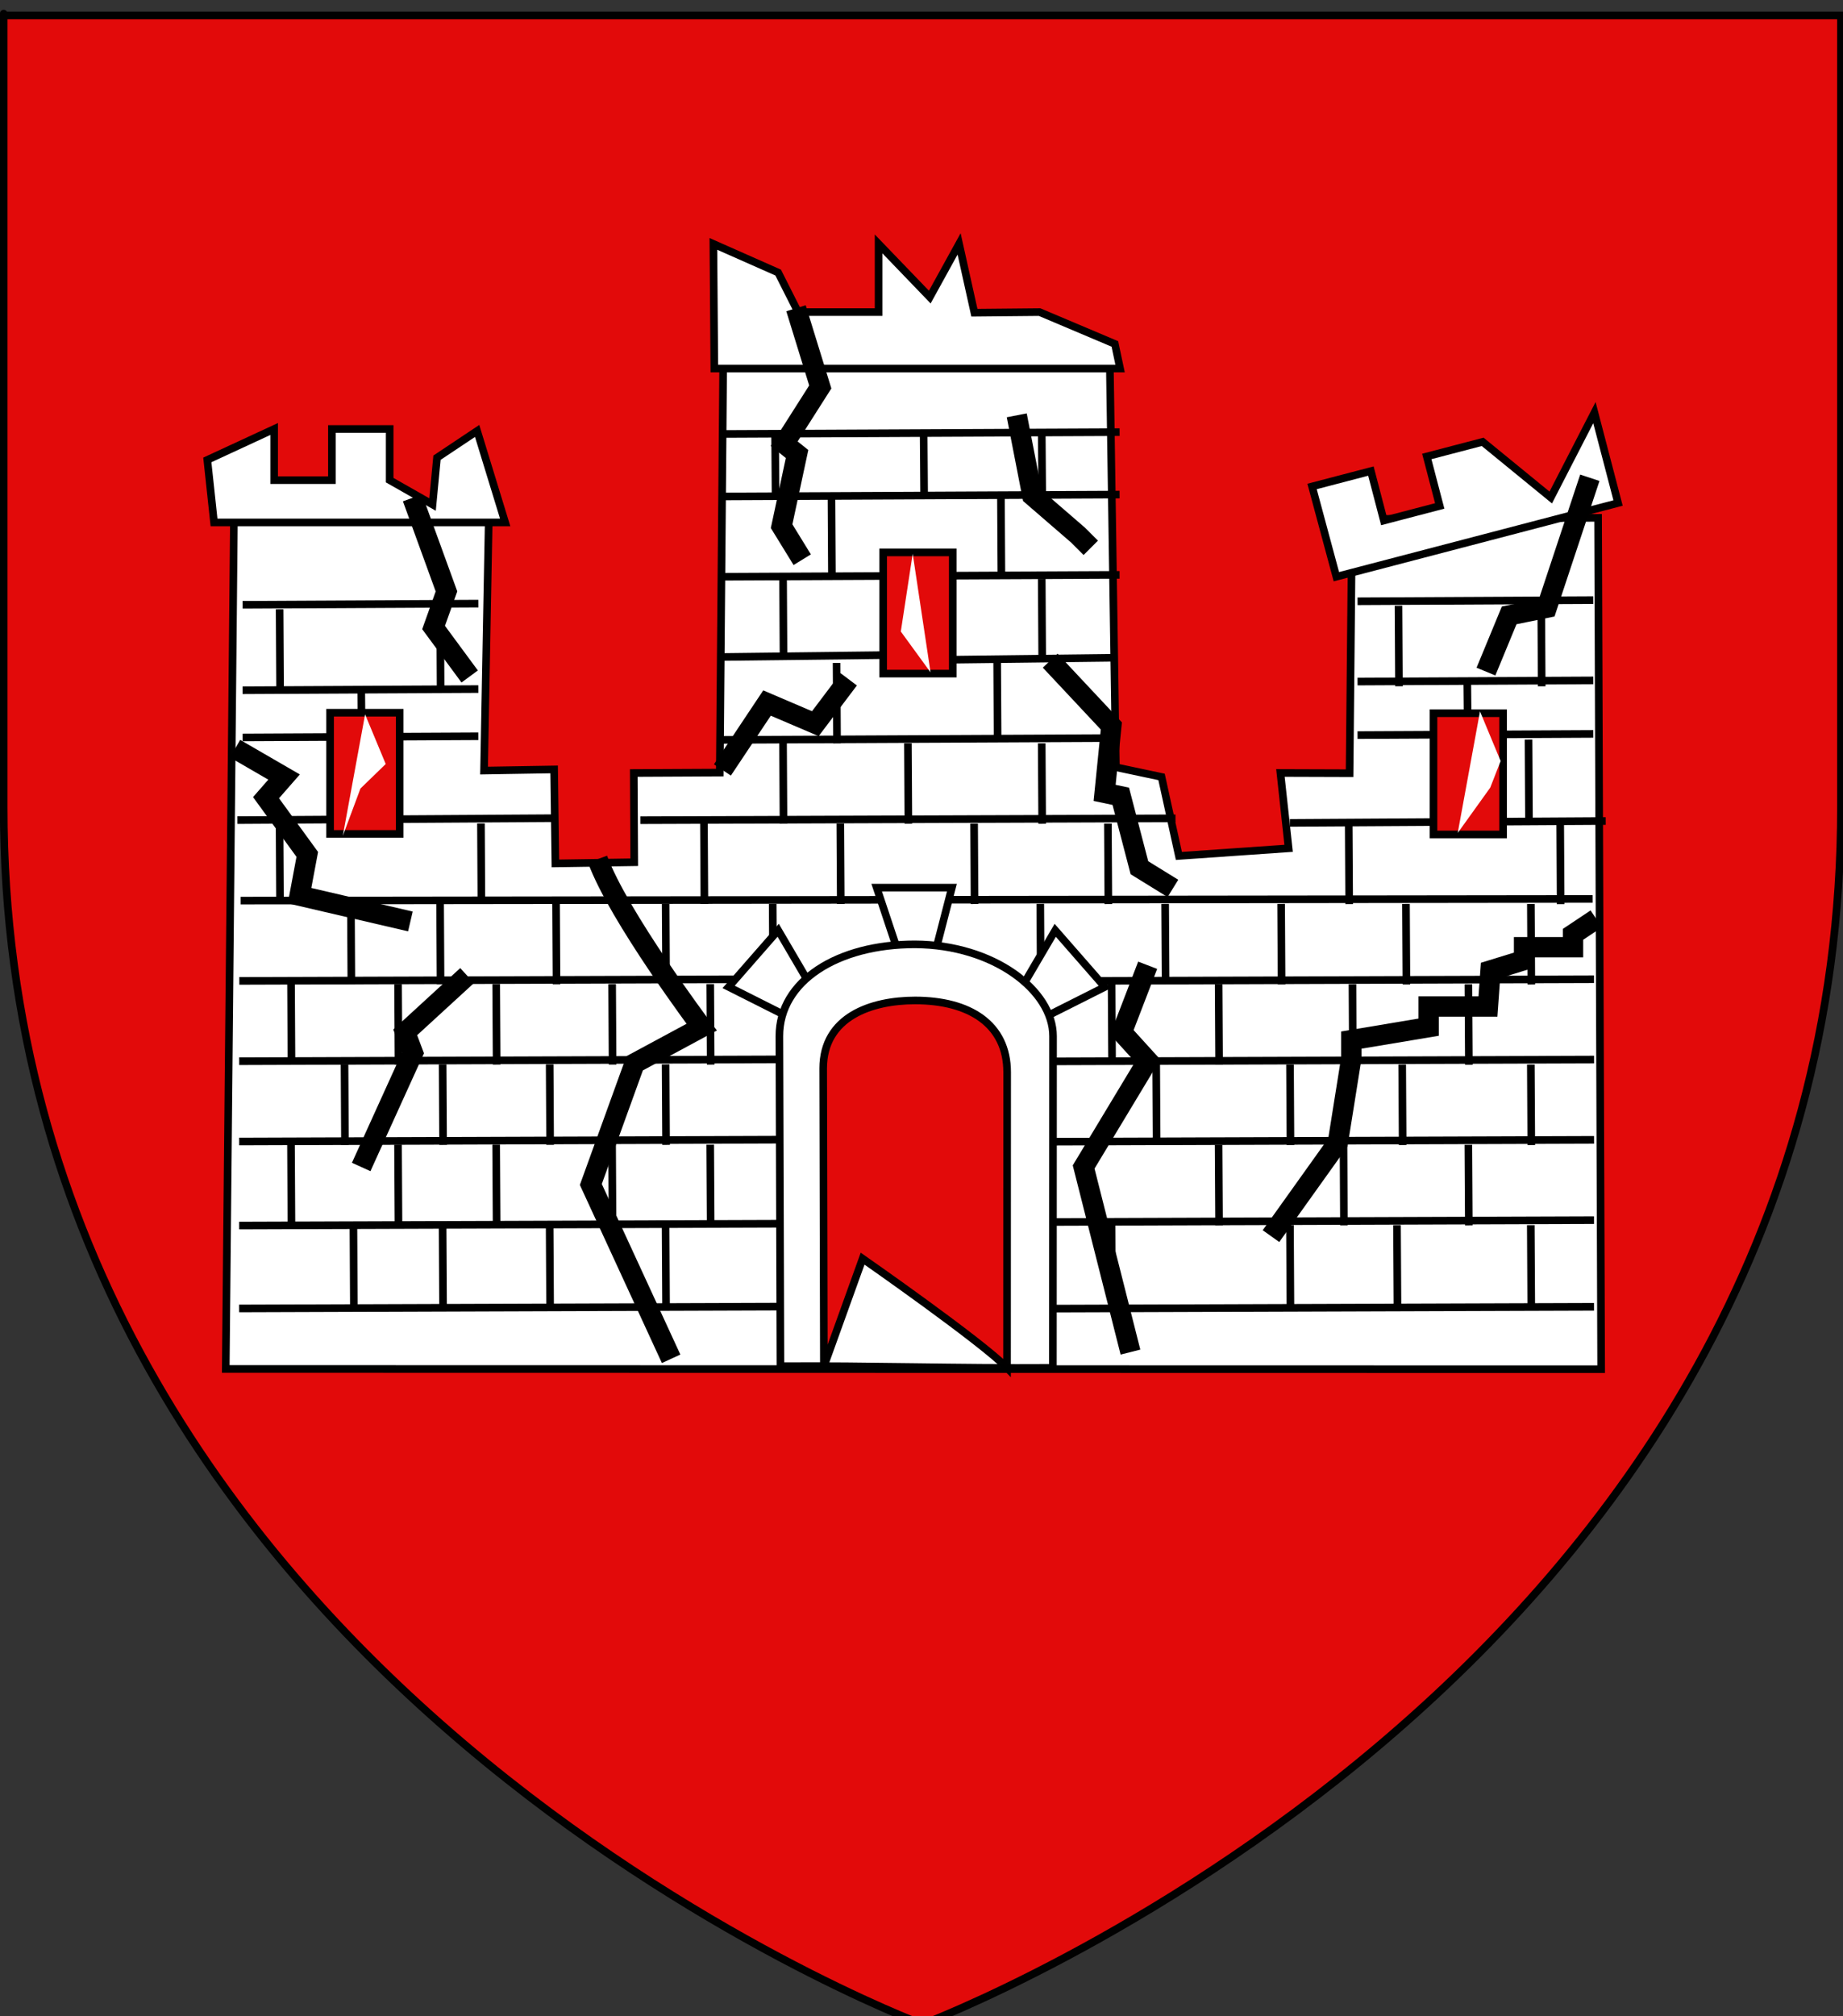 <?xml version="1.0" encoding="utf-8"?>
<!-- Generator: Adobe Illustrator 15.1.0, SVG Export Plug-In . SVG Version: 6.00 Build 0)  -->
<!DOCTYPE svg PUBLIC "-//W3C//DTD SVG 1.1//EN" "http://www.w3.org/Graphics/SVG/1.1/DTD/svg11.dtd">
<svg version="1.1" id="Layer_1" xmlns="http://www.w3.org/2000/svg" xmlns:xlink="http://www.w3.org/1999/xlink" x="0px" y="0px"
	 width="181.417px" height="198.425px" viewBox="0 0 181.417 198.425" enable-background="new 0 0 181.417 198.425"
	 xml:space="preserve">
<rect x="0" y="0" width="181.417" height="198.425" fill="#333333" stroke="none"/>
<path id="Fond_de_l_x27_écu" fill="#E20A0A" stroke="#010101" stroke-width="0.75" d="M90.802,199.212
	c0,0-90.438-33.832-90.438-119.812c0-85.982,0-77.879,0-77.879h180.851V79.4C181.219,165.38,90.802,199.212,90.802,199.212z"/>
<g id="layer4">
	<g id="g4268">
		<g id="layer1-4">
			<g id="g2962" transform="matrix(1,-0.005,0.005,1,-3.767,1.717)">
				<path id="Contour" fill="#FFFFFF" stroke="#000000" stroke-width="0.75" stroke-opacity="0.996" d="M25.324,133.129
					l135.385,0.704l0.117-83.784l-24.223,0l-0.364,25.007L129.431,75l0.77,7.418l-10.804,0.696l-1.669-7.785l-4.489-0.975
					l-0.417-41.306L74.804,32.85l-0.558,41.836l-8.466,0l0.001,8.78l-7.761,0.078l-0.079-9.25l-6.898,0.079l0.588-24.767l-25.086,0
					L25.324,133.129z"/>
				<path id="use4038" fill="#FFFFFF" stroke="#000000" stroke-width="0.75" d="M27.02,87.048l133.083,0.501"/>
				<path id="path2826" fill="#FFFFFF" stroke="#000000" stroke-width="0.75" d="M137.109,58.141l23.202,0"/>
				<path id="path2872" fill="#FFFFFF" stroke="#000000" stroke-width="0.75" d="M112.814,47.406
					C112.866,47.406,112.917,47.406,112.814,47.406z"/>
				<path id="path2878" fill="#FFFFFF" stroke="#000000" stroke-width="0.75" d="M74.394,41.366l39.373,0.013"/>
				<path id="path2884" fill="#FFFFFF" stroke="#000000" stroke-width="0.75" d="M85.376,47.406l0.005,7.922"/>
				<path id="use3998" fill="#FFFFFF" stroke="#000000" stroke-width="0.75" d="M74.362,47.512l39.373,0.012"/>
				<path id="use4000" fill="#FFFFFF" stroke="#000000" stroke-width="0.75" d="M74.321,55.413l39.372,0.012"/>
				<path id="use4002" fill="#FFFFFF" stroke="#000000" stroke-width="0.75" d="M74.151,63.315l16.284-0.109"/>
				<path id="use4004" fill="#FFFFFF" stroke="#000000" stroke-width="0.75" d="M137.068,66.043l23.203,0"/>
				<path id="use4006" fill="#FFFFFF" stroke="#000000" stroke-width="0.75" d="M137.041,71.311l23.203,0"/>
				<path id="use4008" fill="#FFFFFF" stroke="#000000" stroke-width="0.75" d="M27.292,70.992h23.203"/>
				<path id="use4010" fill="#FFFFFF" stroke="#000000" stroke-width="0.75" d="M27.316,66.348H50.52"/>
				<path id="use4012" fill="#FFFFFF" stroke="#000000" stroke-width="0.75" d="M27.36,57.939h23.204"/>
				<path id="use4040" fill="#FFFFFF" stroke="#000000" stroke-width="0.75" d="M102.057,47.493l0.006,7.922"/>
				<path id="use4042" fill="#FFFFFF" stroke="#000000" stroke-width="0.75" d="M106.033,55.786l0.006,7.922"/>
				<path id="use4044" fill="#FFFFFF" stroke="#000000" stroke-width="0.75" d="M80.572,55.653l0.005,7.922"/>
				<path id="use4046" fill="#FFFFFF" stroke="#000000" stroke-width="0.75" d="M141.138,58.603l0.006,7.922"/>
				<path id="use4048" fill="#FFFFFF" stroke="#000000" stroke-width="0.75" d="M155.187,58.677l0.006,7.922"/>
				<path id="use4050" fill="#FFFFFF" stroke="#000000" stroke-width="0.75" d="M153.869,71.839l0.005,7.922"/>
				<path id="use4062" fill="#FFFFFF" stroke="#000000" stroke-width="0.75" d="M97.48,63.69l15.786-0.111"/>
				<path id="use4064" fill="#FFFFFF" stroke="#000000" stroke-width="0.75" d="M147.87,65.953l0.022,5.036"/>
				<path id="use4072" fill="#FFFFFF" stroke="#000000" stroke-width="0.75" d="M85.797,63.954l0.006,7.921"/>
				<path id="use4074" fill="#FFFFFF" stroke="#000000" stroke-width="0.75" d="M101.602,63.665l0.007,7.922"/>
				<path id="use4080" fill="#FFFFFF" stroke="#000000" stroke-width="0.75" d="M74.237,71.47l39.373,0.013"/>
				<path id="use4082" fill="#FFFFFF" stroke="#000000" stroke-width="0.75" d="M66.401,79.331l52.678,0.081"/>
				<path id="use4084" fill="#FFFFFF" stroke="#000000" stroke-width="0.75" d="M80.487,71.828l0.006,7.921"/>
				<path id="use4086" fill="#FFFFFF" stroke="#000000" stroke-width="0.75" d="M92.779,71.892l0.006,7.921"/>
				<path id="use4088" fill="#FFFFFF" stroke="#000000" stroke-width="0.75" d="M105.949,71.96l0.006,7.922"/>
				<path id="use4090" fill="#FFFFFF" stroke="#000000" stroke-width="0.75" d="M86.085,79.758l0.005,7.922"/>
				<path id="use4092" fill="#FFFFFF" stroke="#000000" stroke-width="0.75" d="M99.255,79.827l0.005,7.921"/>
				<path id="use4094" fill="#FFFFFF" stroke="#000000" stroke-width="0.75" d="M112.423,79.897l0.006,7.921"/>
				<path id="use4096" fill="#FFFFFF" stroke="#000000" stroke-width="0.75" d="M136.128,80.019l0.006,7.922"/>
				<path id="use4098" fill="#FFFFFF" stroke="#000000" stroke-width="0.75" d="M156.947,80.129l0.005,7.921"/>
				<path id="use4100" fill="#FFFFFF" stroke="#000000" stroke-width="0.75" d="M72.662,79.688l0.005,7.922"/>
				<path id="use4102" fill="#FFFFFF" stroke="#000000" stroke-width="0.75" d="M50.712,79.574l0.005,7.921"/>
				<path id="use4104" fill="#FFFFFF" stroke="#000000" stroke-width="0.75" d="M30.889,79.47l0.005,7.922"/>
				<path id="use4112" fill="#FFFFFF" stroke="#000000" stroke-width="0.75" d="M30.999,58.399l0.006,7.922"/>
				<path id="use4114" fill="#FFFFFF" stroke="#000000" stroke-width="0.75" d="M46.803,58.481l0.005,7.922"/>
				<path id="use4116" fill="#FFFFFF" stroke="#000000" stroke-width="0.75" d="M38.995,66.654l0.021,5.036"/>
				<path id="use4118" fill="#FFFFFF" stroke="#000000" stroke-width="0.75" d="M26.739,79.125l31.091-0.033"/>
				<path id="use4120" fill="#FFFFFF" stroke="#000000" stroke-width="0.75" d="M130.337,79.919l31.091-0.032"/>
				<path id="use4124" fill="#FFFFFF" stroke="#000000" stroke-width="0.75" d="M26.849,94.949l55.968,0.098"/>
				<path id="use4132" fill="#FFFFFF" stroke="#000000" stroke-width="0.75" d="M37.872,87.41l0.005,7.921"/>
				<path id="use4134" fill="#FFFFFF" stroke="#000000" stroke-width="0.75" d="M46.652,87.454l0.005,7.922"/>
				<path id="use4136" fill="#FFFFFF" stroke="#000000" stroke-width="0.75" d="M58.065,87.515l0.006,7.921"/>
				<path id="use4138" fill="#FFFFFF" stroke="#000000" stroke-width="0.75" d="M68.855,87.57l0.005,7.922"/>
				<path id="use4140" fill="#FFFFFF" stroke="#000000" stroke-width="0.75" d="M79.39,87.625l0.005,7.922"/>
				<path id="use4144" fill="#FFFFFF" stroke="#000000" stroke-width="0.75" d="M105.73,87.763l0.006,7.922"/>
				<path id="use4146" fill="#FFFFFF" stroke="#000000" stroke-width="0.75" d="M118.021,87.827l0.007,7.922"/>
				<path id="use4148" fill="#FFFFFF" stroke="#000000" stroke-width="0.75" d="M129.435,87.886l0.007,7.922"/>
				<path id="use4150" fill="#FFFFFF" stroke="#000000" stroke-width="0.75" d="M141.725,87.951l0.006,7.922"/>
				<path id="use4152" fill="#FFFFFF" stroke="#000000" stroke-width="0.75" d="M154.018,88.015l0.006,7.922"/>
				<path id="use4154" fill="#FFFFFF" stroke="#000000" stroke-width="0.75" d="M147.831,95.885l0.007,7.923"/>
				<path id="use4156" fill="#FFFFFF" stroke="#000000" stroke-width="0.75" d="M26.798,102.853l53.43,0.085"/>
				<path id="use4158" fill="#FFFFFF" stroke="#000000" stroke-width="0.75" d="M26.714,119.027l53.43,0.085"/>
				<path id="use4160" fill="#FFFFFF" stroke="#000000" stroke-width="0.75" d="M26.671,127.183l53.43,0.085"/>
				<path id="use4164" fill="#FFFFFF" stroke="#000000" stroke-width="0.75" d="M104.225,95.353l55.971,0.098"/>
				<path id="use4166" fill="#FFFFFF" stroke="#000000" stroke-width="0.75" d="M106.481,103.269l53.683,0.087"/>
				<path id="use4168" fill="#FFFFFF" stroke="#000000" stroke-width="0.75" d="M106.398,119.073l53.682,0.086"/>
				<path id="use4170" fill="#FFFFFF" stroke="#000000" stroke-width="0.75" d="M106.354,127.599l53.683,0.088"/>
				<path id="use4184" fill="#FFFFFF" stroke="#000000" stroke-width="0.75" d="M136.419,95.825l0.005,7.923"/>
				<path id="use4186" fill="#FFFFFF" stroke="#000000" stroke-width="0.75" d="M123.248,95.757l0.005,7.923"/>
				<path id="use4188" fill="#FFFFFF" stroke="#000000" stroke-width="0.75" d="M112.712,95.701l0.006,7.923"/>
				<path id="use4190" fill="#FFFFFF" stroke="#000000" stroke-width="0.75" d="M73.203,95.496l0.005,7.923"/>
				<path id="use4192" fill="#FFFFFF" stroke="#000000" stroke-width="0.75" d="M63.546,95.445l0.005,7.923"/>
				<path id="use4194" fill="#FFFFFF" stroke="#000000" stroke-width="0.75" d="M52.132,95.385l0.005,7.923"/>
				<path id="use4196" fill="#FFFFFF" stroke="#000000" stroke-width="0.75" d="M42.475,95.336l0.005,7.923"/>
				<path id="use4198" fill="#FFFFFF" stroke="#000000" stroke-width="0.75" d="M31.939,95.28l0.005,7.923"/>
				<path id="use4200" fill="#FFFFFF" stroke="#000000" stroke-width="0.75" d="M37.165,103.212l0.005,7.92"/>
				<path id="use4202" fill="#FFFFFF" stroke="#000000" stroke-width="0.75" d="M46.823,103.261l0.005,7.921"/>
				<path id="use4204" fill="#FFFFFF" stroke="#000000" stroke-width="0.75" d="M57.358,103.317l0.005,7.92"/>
				<path id="use4206" fill="#FFFFFF" stroke="#000000" stroke-width="0.75" d="M68.772,103.377l0.005,7.92"/>
				<path id="use4208" fill="#FFFFFF" stroke="#000000" stroke-width="0.75" d="M117.061,103.629l0.005,7.92"/>
				<path id="use4210" fill="#FFFFFF" stroke="#000000" stroke-width="0.75" d="M130.231,103.697l0.006,7.92"/>
				<path id="use4212" fill="#FFFFFF" stroke="#000000" stroke-width="0.75" d="M141.274,103.754l0.006,7.921"/>
				<path id="use4214" fill="#FFFFFF" stroke="#000000" stroke-width="0.75" d="M153.936,103.821l0.006,7.92"/>
				<path id="use4216" fill="#FFFFFF" stroke="#000000" stroke-width="0.75" d="M147.748,111.689l0.006,7.922"/>
				<path id="use4218" fill="#FFFFFF" stroke="#000000" stroke-width="0.75" d="M106.44,111.171l53.684,0.087"/>
				<path id="use4220" fill="#FFFFFF" stroke="#000000" stroke-width="0.75" d="M26.757,110.755l53.43,0.085"/>
				<path id="use4222" fill="#FFFFFF" stroke="#000000" stroke-width="0.75" d="M135.457,111.625l0.005,7.922"/>
				<path id="use4224" fill="#FFFFFF" stroke="#000000" stroke-width="0.75" d="M123.164,111.561l0.006,7.922"/>
				<path id="use4226" fill="#FFFFFF" stroke="#000000" stroke-width="0.75" d="M73.121,111.3l0.005,7.922"/>
				<path id="use4228" fill="#FFFFFF" stroke="#000000" stroke-width="0.75" d="M63.463,111.25l0.005,7.922"/>
				<path id="use4230" fill="#FFFFFF" stroke="#000000" stroke-width="0.75" d="M52.05,111.192l0.005,7.92"/>
				<path id="use4232" fill="#FFFFFF" stroke="#000000" stroke-width="0.75" d="M42.392,111.14l0.005,7.922"/>
				<path id="use4234" fill="#FFFFFF" stroke="#000000" stroke-width="0.75" d="M31.856,111.087l0.005,7.92"/>
				<path id="use4236" fill="#FFFFFF" stroke="#000000" stroke-width="0.75" d="M37.961,119.02l0.005,7.921"/>
				<path id="use4238" fill="#FFFFFF" stroke="#000000" stroke-width="0.75" d="M46.74,119.065l0.005,7.922"/>
				<path id="use4240" fill="#FFFFFF" stroke="#000000" stroke-width="0.75" d="M57.276,119.12l0.005,7.922"/>
				<path id="use4242" fill="#FFFFFF" stroke="#000000" stroke-width="0.75" d="M68.69,119.18l0.005,7.921"/>
				<path id="use4244" fill="#FFFFFF" stroke="#000000" stroke-width="0.75" d="M112.588,119.409l0.006,7.921"/>
				<path id="use4246" fill="#FFFFFF" stroke="#000000" stroke-width="0.75" d="M130.148,119.5l0.005,7.922"/>
				<path id="use4248" fill="#FFFFFF" stroke="#000000" stroke-width="0.75" d="M140.684,119.555l0.007,7.922"/>
				<path id="use4250" fill="#FFFFFF" stroke="#000000" stroke-width="0.75" d="M153.853,119.624l0.006,7.922"/>
				<path id="path4252" fill="#FFFFFF" stroke="#000000" stroke-width="0.75" d="M91.63,92.184l-1.998-6.1l7.407,0.039l-1.602,6.082
					L91.63,92.184z"/>
				<path id="path4252_1_" fill="#FFFFFF" stroke="#000000" stroke-width="0.75" d="M103.912,95.894l3.276-5.521l4.849,5.6
					l-5.634,2.8L103.912,95.894z"/>
				<path id="path4252_2_" fill="#FFFFFF" stroke="#000000" stroke-width="0.75" d="M80.615,98.638l-5.603-2.857l4.906-5.55
					l3.218,5.556L80.615,98.638z"/>
				<g id="g2778">
					<path id="path4032" fill="#FFFFFF" stroke="#000000" stroke-width="0.75" stroke-opacity="0.996" d="M93.373,91.684
						c7.752,0.076,13.57,4.606,13.547,9.106l-0.178,32.635c-9.75,0.016-17.957-0.313-26.819-0.295l0.059-32.481
						C80.009,95.216,85.761,91.644,93.373,91.684L93.373,91.684z"/>
					<path id="path1890" fill="#E20A0A" stroke="#000000" stroke-width="0.75" stroke-opacity="0.996" d="M93.359,97.206
						c5.323,0.028,9.051,2.353,9.026,7.116l-0.157,29.083c-2.498-2.604-14.162-10.816-14.162-10.816L84.2,133.169l0.078-29.317
						C84.305,98.751,89.079,97.184,93.359,97.206z"/>
				</g>
				
					<rect id="rect4066" x="35.903" y="68.613" transform="matrix(-1 -0.005 0.005 -1 78.267 149.357)" fill="#E20A0A" stroke="#000000" stroke-width="0.75" width="6.851" height="11.927"/>
				
					<rect id="use4068" x="90.419" y="53.096" transform="matrix(-1 -0.005 0.005 -1 187.38 118.608)" fill="#E20A0A" stroke="#000000" stroke-width="0.75" width="6.851" height="11.927"/>
				
					<rect id="use4070" x="144.515" y="69.182" transform="matrix(-1 -0.005 0.005 -1 295.488 151.062)" fill="#E20A0A" stroke="#000000" stroke-width="0.75" width="6.852" height="11.927"/>
				<path id="use4042_1_" fill="#FFFFFF" stroke="#000000" stroke-width="0.75" d="M106.107,41.619l0.015,6.048"/>
				<path id="use4042_2_" fill="#FFFFFF" stroke="#000000" stroke-width="0.75" d="M94.482,41.558l0.015,6.048"/>
				<path id="use4042_3_" fill="#FFFFFF" stroke="#000000" stroke-width="0.75" d="M79.858,41.482l0.015,6.048"/>
			</g>
		</g>
		<path id="Crenaux_1_" fill="#FFFFFF" stroke="#000000" stroke-width="0.75" d="M70.222,24.002l0.094,12.263h39.939l-0.512-2.417
			l-7.412-3.134l-6.416,0.061l-1.506-6.773l-2.885,5.236l-5.04-5.236v6.712h-7.922l-1.964-3.89L70.222,24.002z"/>
		<path id="Crenaux_2_" fill="#FFFFFF" stroke="#000000" stroke-width="0.75" d="M129.154,47.874l2.393,8.88l27.728-7.251
			l-2.327-8.897l-4.299,8.355l-6.702-5.478l-5.5,1.438l1.273,4.87l-5.501,1.438l-1.273-4.87L129.154,47.874z"/>
		<path id="Crenaux_3_" fill="#FFFFFF" stroke="#000000" stroke-width="0.75" d="M20.408,45.262l0.66,6.152h28.66l-2.761-9.005
			l-3.951,2.634l-0.438,4.609l-4.22-2.4v-5.034h-5.686v5.034h-5.686v-5.034L20.408,45.262z"/>
		<g id="Fissures">
			<path id="path4172" fill="none" stroke="#000000" stroke-width="2" d="M40.602,48.994l3.347,9.207l-1.269,3.552l3.553,4.821"/>
			<path id="use4174" fill="none" stroke="#000000" stroke-width="2" d="M156.496,47.018l-4.242,12.788l-3.697,0.752l-2.286,5.535"
				/>
			<path id="use4176" fill="none" stroke="#000000" stroke-width="2" d="M83.55,66.856l-3.292,4.363l-4.756-2.032l-4.39,6.585"/>
			<path id="path4178" fill="none" stroke="#000000" stroke-width="2" d="M78.355,30.336l2.389,7.745l-3.552,5.583l1.268,1.015
				l-1.522,7.104l2.029,3.299"/>
			<path id="use4180" fill="none" stroke="#000000" stroke-width="2" d="M103.378,65.017l6.019,6.427l-0.663,6.584l1.59,0.336
				l1.836,7.031l3.297,2.034"/>
			<path id="path4182" fill="none" stroke="#000000" stroke-width="2" d="M23.142,73.678l4.821,2.792l-1.776,2.03l4.06,5.583
				l-0.761,4.061l10.911,2.537"/>
			<path id="path4258" fill="none" stroke="#000000" stroke-width="2" d="M58.82,84.552c2.03,5.583,10.251,16.533,10.251,16.533
				l-6.598,3.555l-4.314,11.926l7.904,17.156"/>
			<path id="path4264" fill="none" stroke="#000000" stroke-width="2" d="M112.971,94.993l-2.538,6.6l2.538,2.792l-6.302,10.459
				l4.609,18.218"/>
			<path id="path4266" fill="none" stroke="#000000" stroke-width="2" d="M45.979,96.008l-6.09,5.585l0.762,2.029l-5.097,11.222"/>
			<path id="path4260" fill="none" stroke="#000000" stroke-width="2" d="M157.125,90.427l-2.283,1.522v1.269h-4.821v1.269
				l-3.299,1.015l-0.255,3.552h-5.836v2.031l-7.612,1.271v1.776l-1.324,8.297l-6.585,9.22"/>
			<path id="path4262" fill="none" stroke="#000000" stroke-width="2" d="M100.085,40.872l1.537,7.902l4.479,3.871l1.27,1.269"/>
		</g>
		<polyline fill="#FFFFFF" points="89.843,54.492 91.599,66.168 88.672,62.148 		"/>
		<polygon fill="#FFFFFF" points="145.685,70.01 143.492,81.973 146.692,77.513 147.716,74.894 		"/>
		<polygon fill="#FFFFFF" points="35.938,70.303 33.743,82.265 35.48,77.601 37.968,75.187 		"/>
	</g>
</g>
</svg>
